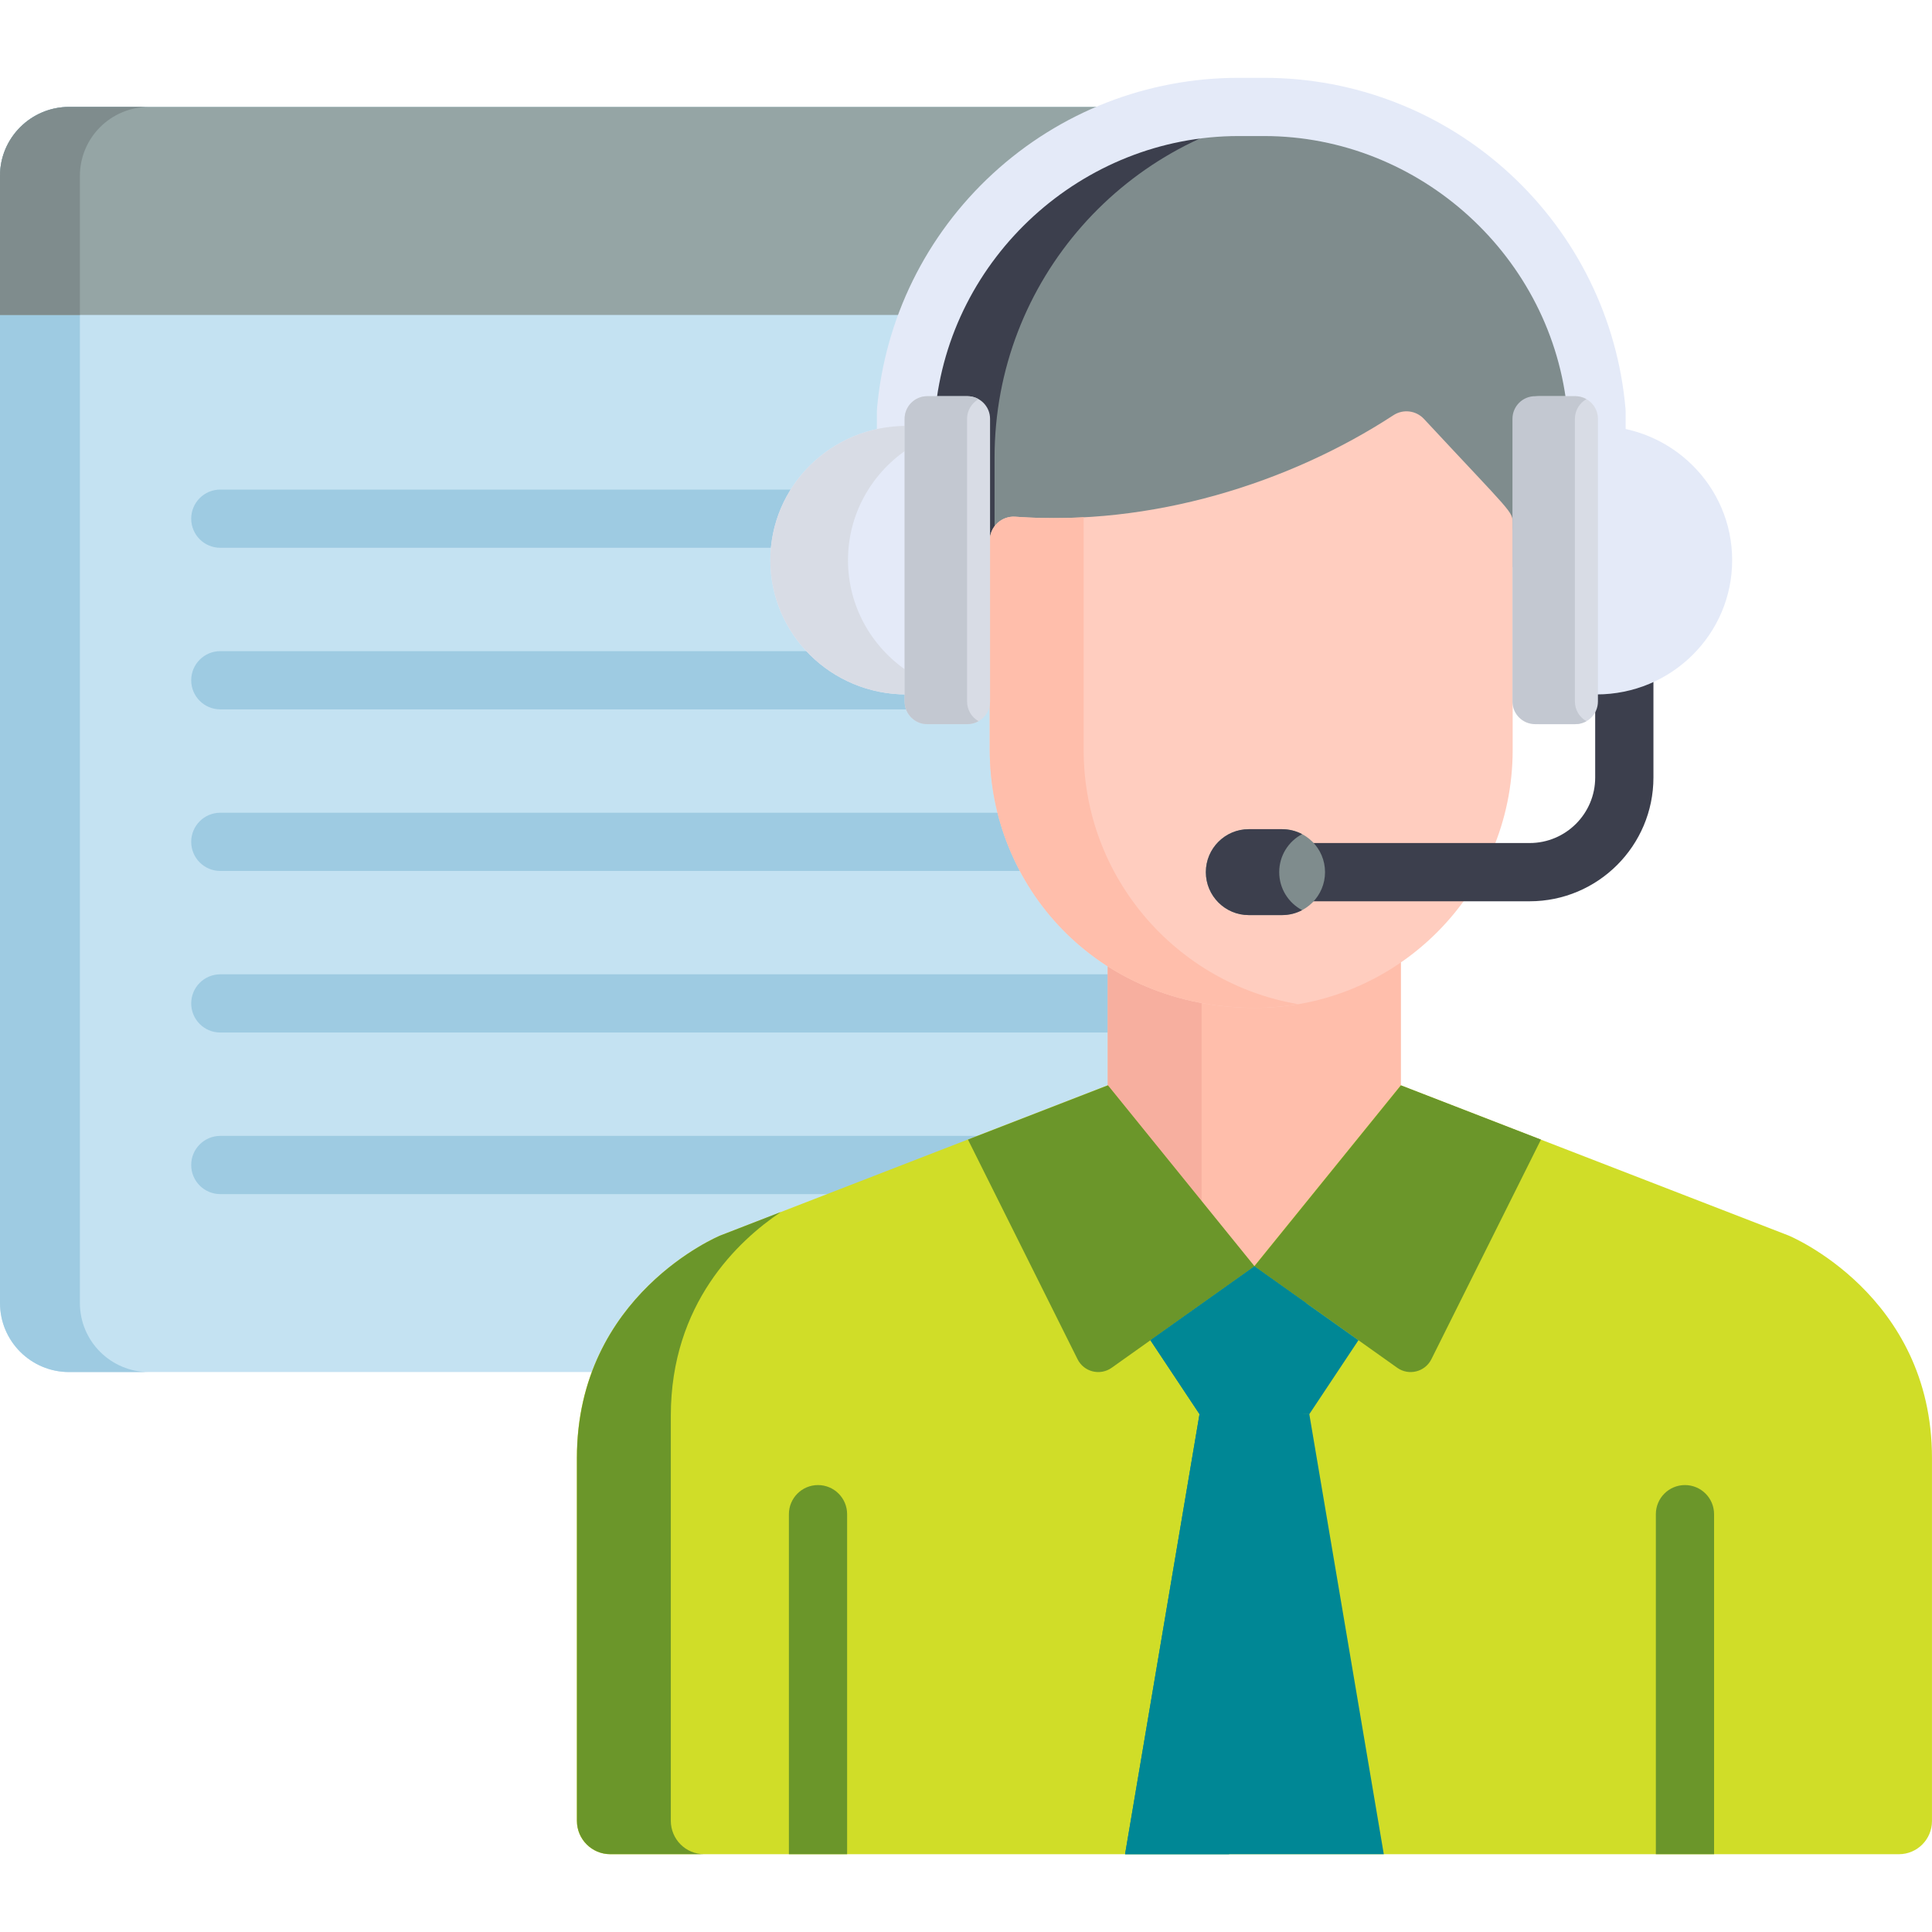<?xml version="1.0" encoding="UTF-8"?> <svg xmlns="http://www.w3.org/2000/svg" width="60" height="60" viewBox="0 0 60 60" fill="none"><path d="M35.031 29.92C32.795 28.443 31.47 25.212 31.47 22.555V21.062C31.47 21.451 31.155 21.766 30.767 21.766H29.521C29.133 21.766 28.818 21.451 28.818 21.062V20.843C26.515 20.843 24.648 19.699 24.648 17.397C24.648 15.094 26.515 13.227 28.818 13.227V13.008C28.818 12.925 28.834 12.848 28.86 12.775L28.86 12.775C29.293 7.823 33.206 3.869 38.14 3.374C37.989 3.34 37.832 3.32 37.67 3.32H2.144C0.96 3.32 0 4.28 0 5.465V40.465C0 41.65 0.96 42.61 2.144 42.61H19.012C20.153 39.543 23.001 38.37 23.001 38.37L35.031 33.706L35.032 33.708L35.031 33.706V29.92H35.031Z" fill="#C4E2F2"></path><path d="M2.481 40.466V5.465C2.481 4.281 3.441 3.321 4.625 3.321H2.144C0.96 3.321 0 4.281 0 5.465V40.466C0 41.65 0.96 42.61 2.144 42.61H4.625C3.441 42.61 2.481 41.65 2.481 40.466Z" fill="#9ECBE2"></path><path d="M2.144 3.32C0.96 3.32 0 4.28 0 5.465V9.781H28.861C30.278 6.301 33.53 3.764 37.417 3.374C37.266 3.34 37.109 3.32 36.947 3.32C36.947 3.32 2.144 3.32 2.144 3.32Z" fill="#95A5A5"></path><path d="M25.271 15.204H6.842C6.342 15.204 5.938 15.609 5.938 16.108C5.938 16.608 6.342 17.012 6.842 17.012H24.666C24.726 16.353 24.94 15.739 25.271 15.204Z" fill="#9ECBE2"></path><path d="M29.521 21.765H29.52C29.132 21.765 28.817 21.45 28.817 21.062V20.842C27.839 20.842 26.941 20.635 26.23 20.222H6.842C6.342 20.222 5.938 20.626 5.938 21.126C5.938 21.625 6.342 22.03 6.842 22.03H28.882C29.132 22.03 29.358 21.929 29.521 21.765Z" fill="#9ECBE2"></path><path d="M31.874 25.24H6.842C6.342 25.24 5.938 25.645 5.938 26.144C5.938 26.643 6.342 27.048 6.842 27.048H32.592C32.296 26.471 32.056 25.86 31.874 25.24Z" fill="#9ECBE2"></path><path d="M6.842 30.258C6.342 30.258 5.938 30.663 5.938 31.162C5.938 31.661 6.342 32.066 6.842 32.066H35.03V30.258H6.842Z" fill="#9ECBE2"></path><path d="M30.861 35.322C30.772 35.292 30.677 35.276 30.577 35.276H6.842C6.342 35.276 5.938 35.681 5.938 36.18C5.938 36.679 6.342 37.084 6.842 37.084H26.316L30.861 35.322Z" fill="#9ECBE2"></path><path d="M2.481 5.465C2.481 4.281 3.441 3.321 4.625 3.321H2.144C0.993 3.321 0 4.253 0 5.465V9.781H2.481V5.465Z" fill="#7F8C8D"></path><path d="M38.857 3.32C32.84 3.32 27.963 8.198 27.963 14.214V18.526C28.691 17.851 29.727 17.484 30.738 17.619V17.076C30.738 16.645 31.106 16.304 31.534 16.336C35.746 16.639 40.032 15.3 43.273 13.183C43.576 12.985 43.977 13.034 44.222 13.299C46.993 16.277 46.977 16.162 46.977 16.551V17.617C48.085 17.45 49.068 17.793 49.751 18.428V14.214C49.751 8.198 44.874 3.32 38.857 3.32Z" fill="#7F8C8D"></path><path d="M30.887 14.215C30.887 8.694 34.994 4.136 40.319 3.421C39.84 3.357 39.353 3.321 38.857 3.321C32.84 3.321 27.963 8.198 27.963 14.215V18.526C28.691 17.851 29.727 17.484 30.738 17.619V17.077C30.738 16.909 30.794 16.756 30.887 16.632V14.215Z" fill="#3C3F4D"></path><path d="M38.974 31.011C37.214 31.011 35.667 30.527 34.402 29.719V33.995L38.955 39.614L43.507 33.995V29.599C42.217 30.488 40.656 31.011 38.974 31.011Z" fill="#FFBEAB"></path><path d="M37.318 30.86C36.233 30.659 35.253 30.264 34.402 29.72V33.995L37.318 37.594V30.86Z" fill="#F7AF9F"></path><path d="M55.545 38.37L43.502 33.706L38.95 39.325L34.398 33.706L22.368 38.37C22.368 38.37 17.914 40.201 17.914 45.279V56.547C17.914 57.12 18.378 57.584 18.95 57.584H58.972C59.539 57.584 59.999 57.124 59.999 56.556V45.279C59.999 40.201 55.545 38.37 55.545 38.37Z" fill="#D0DD28"></path><path d="M20.833 56.547V43.966C20.833 40.483 22.93 38.528 24.246 37.643L22.372 38.37C22.372 38.37 17.918 40.201 17.918 45.278V56.547C17.918 57.12 18.382 57.583 18.954 57.583H21.869C21.297 57.584 20.833 57.12 20.833 56.547Z" fill="#6B962A"></path><path d="M44.223 13.011C43.977 12.746 43.576 12.697 43.274 12.895C40.032 15.012 35.746 16.351 31.534 16.048C31.107 16.016 30.738 16.357 30.738 16.788V23.296C30.738 27.479 34.016 31.3 38.974 31.3C43.387 31.3 46.977 27.709 46.977 23.296V16.263C46.977 15.874 46.994 15.989 44.223 13.011Z" fill="#FFCDBF"></path><path d="M33.654 23.296V16.064C32.948 16.102 32.24 16.098 31.534 16.047C31.107 16.015 30.738 16.356 30.738 16.788V23.296C30.738 27.479 34.016 31.299 38.974 31.299C39.431 31.299 39.879 31.259 40.315 31.185C36.539 30.544 33.654 27.252 33.654 23.296Z" fill="#FFBEAB"></path><path d="M44.452 42.213L47.856 35.391L43.507 33.706L38.955 39.326L43.393 42.478C43.752 42.733 44.255 42.607 44.452 42.213Z" fill="#6B962A"></path><path d="M33.465 42.213L30.061 35.391L34.409 33.706L38.961 39.326L34.523 42.478C34.163 42.733 33.661 42.607 33.465 42.213Z" fill="#6B962A"></path><path d="M38.96 39.329V39.325L38.957 39.327L38.955 39.325V39.329L35.727 41.622L37.252 43.918C38.483 43.918 39.431 43.918 40.662 43.918L42.188 41.622L38.96 39.329Z" fill="#008795"></path><path d="M34.94 57.584H42.975L40.662 43.918C39.431 43.918 38.483 43.918 37.252 43.918L34.94 57.584Z" fill="#008795"></path><path d="M40.573 40.474L38.96 39.329V39.325L38.957 39.327L38.955 39.325V39.329L35.727 41.622L37.252 43.918C38.44 43.918 39.362 43.918 40.483 43.918L39.23 42.033C39.078 41.804 39.135 41.495 39.359 41.336L40.573 40.474Z" fill="#008795"></path><path d="M37.252 43.918L34.94 57.584H38.17L40.483 43.918C39.357 43.918 38.444 43.918 37.252 43.918Z" fill="#008795"></path><path d="M47.505 27.99H39.926C39.426 27.99 39.022 27.585 39.022 27.085C39.022 26.586 39.426 26.181 39.926 26.181H47.505C48.627 26.181 49.54 25.269 49.54 24.146V20.193C49.54 19.694 49.945 19.289 50.444 19.289C50.944 19.289 51.349 19.694 51.349 20.193V24.146C51.349 26.266 49.625 27.99 47.505 27.99Z" fill="#3C3F4D"></path><path d="M53.232 57.584V47.024C53.232 46.525 52.827 46.12 52.328 46.12C51.829 46.12 51.424 46.525 51.424 47.024V57.584H53.232Z" fill="#6B962A"></path><path d="M26.308 57.584V47.024C26.308 46.525 25.903 46.12 25.404 46.12C24.905 46.12 24.5 46.525 24.5 47.024V57.584H26.308Z" fill="#6B962A"></path><path d="M49.582 16.109C49.083 16.109 48.678 15.704 48.678 15.204V12.816C48.236 7.995 44.104 4.225 39.255 4.225H38.464C33.614 4.225 29.482 7.995 29.041 12.816V14.807C29.041 15.306 28.636 15.711 28.137 15.711C27.637 15.711 27.232 15.306 27.232 14.807V12.775C27.232 12.749 27.234 12.723 27.236 12.696C27.481 9.898 28.757 7.306 30.829 5.396C32.915 3.475 35.626 2.417 38.464 2.417H39.255C42.092 2.417 44.803 3.475 46.889 5.396C48.961 7.306 50.238 9.898 50.482 12.696C50.485 12.723 50.486 12.749 50.486 12.775V15.204C50.486 15.704 50.081 16.109 49.582 16.109Z" fill="#E4EAF8"></path><path d="M39.816 28.419H38.783C38.047 28.419 37.449 27.822 37.449 27.085C37.449 26.348 38.047 25.751 38.783 25.751H39.816C40.553 25.751 41.15 26.348 41.15 27.085C41.15 27.822 40.553 28.419 39.816 28.419Z" fill="#7F8C8D"></path><path d="M23.924 17.397C23.924 15.094 25.814 13.227 28.146 13.227V21.566C25.814 21.566 23.924 19.699 23.924 17.397Z" fill="#E4EAF8"></path><path d="M26.335 17.397C26.335 15.979 27.052 14.728 28.146 13.975V13.227C25.814 13.227 23.924 15.094 23.924 17.397C23.924 19.699 25.814 21.566 28.146 21.566V20.819C27.052 20.065 26.335 18.814 26.335 17.397Z" fill="#D8DCE5"></path><path d="M28.797 12.304H30.043C30.432 12.304 30.747 12.619 30.747 13.007V21.786C30.747 22.174 30.432 22.489 30.043 22.489H28.797C28.409 22.489 28.094 22.174 28.094 21.786V13.007C28.094 12.619 28.409 12.304 28.797 12.304Z" fill="#D8DCE5"></path><path d="M53.794 17.397C53.794 15.094 51.908 13.227 49.582 13.227V21.566C51.908 21.566 53.794 19.699 53.794 17.397Z" fill="#E4EAF8"></path><path d="M48.922 12.304H47.793C47.405 12.304 47.09 12.619 47.09 13.007V21.786C47.09 22.174 47.405 22.489 47.793 22.489H48.922C49.311 22.489 49.625 22.174 49.625 21.786V13.007C49.625 12.619 49.311 12.304 48.922 12.304Z" fill="#D8DCE5"></path><path d="M30.033 21.786V13.008C30.033 12.745 30.177 12.517 30.39 12.396C30.287 12.338 30.169 12.304 30.043 12.304H28.797C28.409 12.304 28.094 12.619 28.094 13.007V21.786C28.094 22.174 28.409 22.489 28.797 22.489H30.043C30.169 22.489 30.287 22.455 30.39 22.397C30.177 22.277 30.033 22.048 30.033 21.786Z" fill="#C3C8D1"></path><path d="M48.91 21.786V13.008C48.91 12.745 49.054 12.517 49.267 12.396C49.164 12.338 49.046 12.304 48.92 12.304H47.674C47.285 12.304 46.971 12.619 46.971 13.007V21.786C46.971 22.174 47.286 22.489 47.674 22.489H48.92C49.046 22.489 49.164 22.455 49.267 22.397C49.054 22.277 48.91 22.048 48.91 21.786Z" fill="#C3C8D1"></path><path d="M39.727 27.085C39.727 26.573 40.015 26.129 40.438 25.905C40.252 25.807 40.041 25.751 39.816 25.751H38.783C38.047 25.751 37.449 26.348 37.449 27.085C37.449 27.822 38.047 28.419 38.783 28.419H39.816C40.041 28.419 40.252 28.363 40.438 28.265C40.015 28.041 39.727 27.597 39.727 27.085Z" fill="#3C3F4D"></path></svg> 